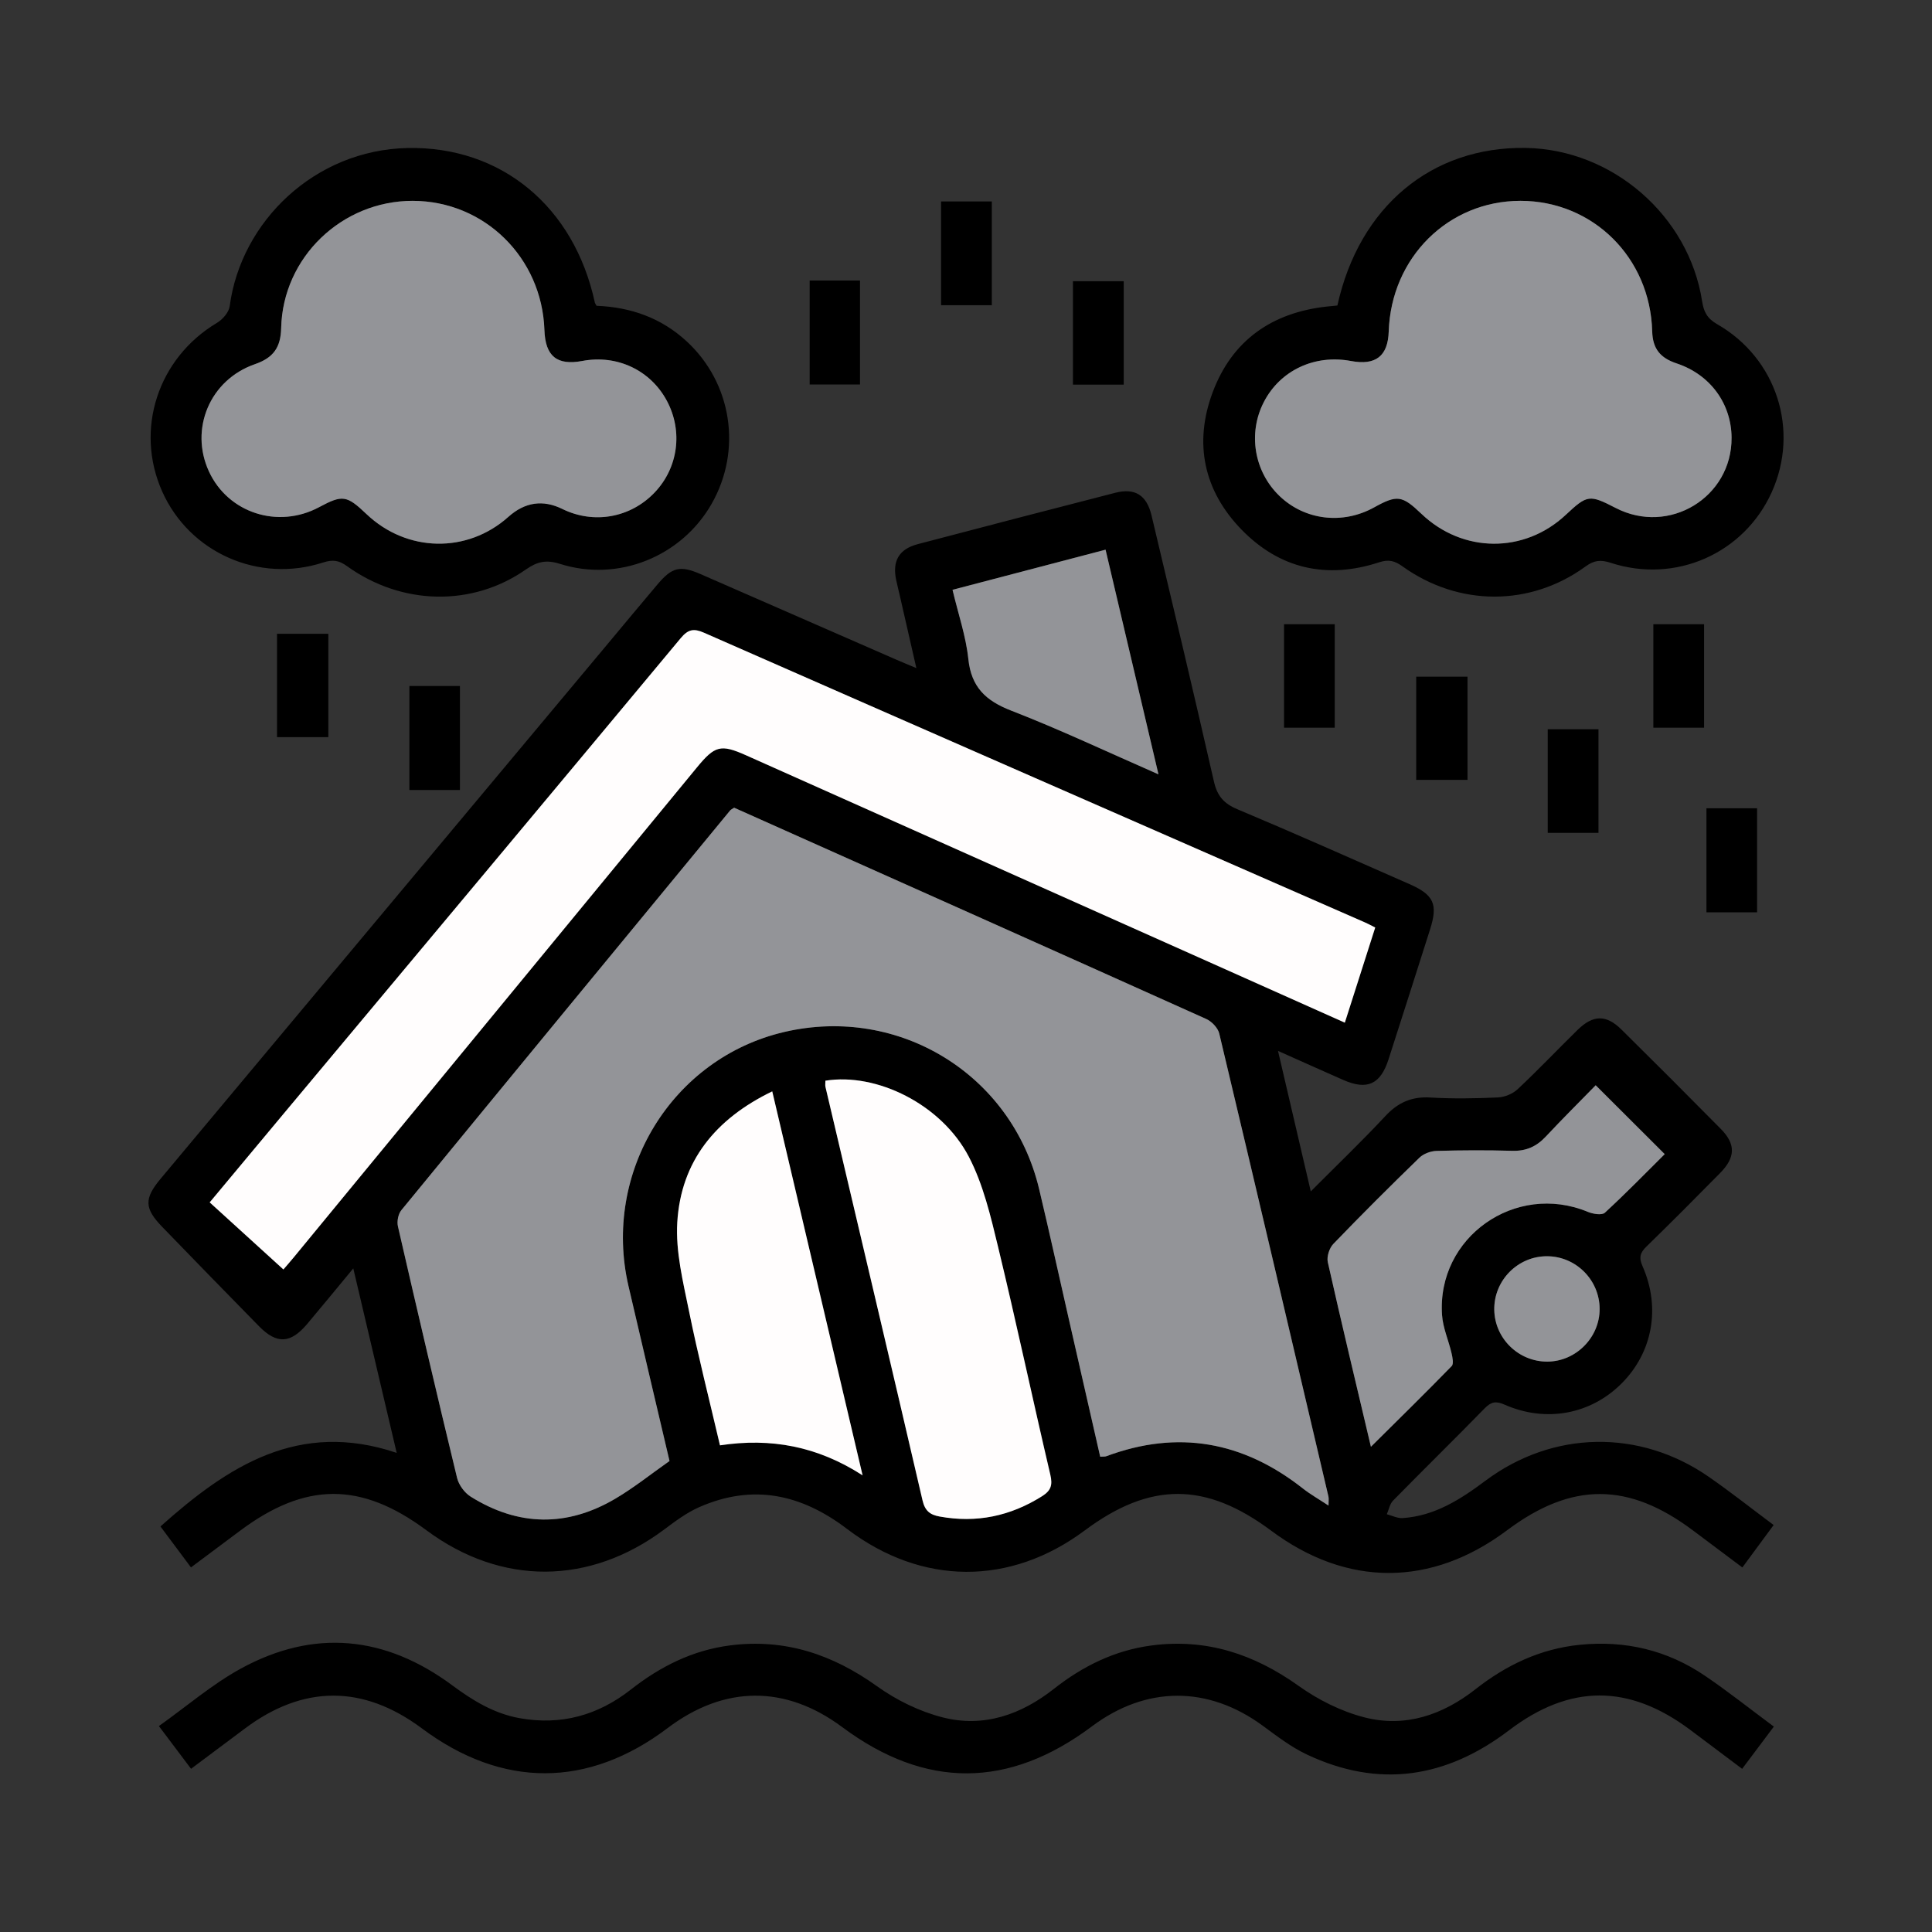 <svg xmlns="http://www.w3.org/2000/svg" xmlns:svgjs="http://svgjs.com/svgjs" xmlns:xlink="http://www.w3.org/1999/xlink" width="288" height="288"><rect width="100%" height="100%" fill="#333333" stroke="none"/><svg xmlns="http://www.w3.org/2000/svg" xmlns:svgjs="http://svgjs.com/svgjs" xmlns:xlink="http://www.w3.org/1999/xlink" width="288" height="288" viewBox="0 0 288 288"><svg xmlns="http://www.w3.org/2000/svg" width="288" height="288" viewBox="0 0 200 200"><path d="M33.989 65.609h-5.313v10.699h5.313v-10.699zm8.39 5.402v10.772h5.234v-10.772h-5.234zM19.768 162.256l-3.157-4.238c6.974-6.229 14.296-11.037 24.455-7.616l-4.495-19.098c-1.733 2.092-3.236 3.935-4.771 5.752-1.728 2.044-3.142 2.115-4.993.23-3.349-3.41-6.681-6.836-10.005-10.269-1.863-1.924-1.902-2.926-.173-4.995 15.428-18.465 30.864-36.924 46.297-55.385 1.715-2.051 3.418-4.112 5.147-6.152 1.507-1.779 2.335-1.975 4.462-1.048 6.768 2.95 13.53 5.914 20.295 8.871.566.247 1.138.48 2.032.855-.622-2.722-1.181-5.172-1.742-7.622-.114-.498-.241-.994-.347-1.494-.419-1.969.283-3.203 2.235-3.717 6.809-1.794 13.624-3.565 20.444-5.317 2.031-.522 3.252.229 3.756 2.348 2.183 9.174 4.366 18.349 6.458 27.543.34 1.492 1.021 2.278 2.429 2.869 5.967 2.507 11.881 5.144 17.808 7.747 2.528 1.11 2.967 2.083 2.141 4.679-1.428 4.492-2.86 8.983-4.306 13.47-.832 2.583-2.21 3.21-4.668 2.133-2.13-.933-4.248-1.89-6.772-3.015 1.155 4.954 2.236 9.587 3.393 14.546 2.712-2.722 5.291-5.191 7.721-7.799 1.311-1.407 2.727-2.036 4.656-1.92 2.324.139 4.666.098 6.994-.007.702-.032 1.535-.374 2.047-.854 2.115-1.984 4.115-4.09 6.186-6.122 1.63-1.599 2.975-1.619 4.581-.032 3.44 3.399 6.86 6.819 10.257 10.26 1.567 1.587 1.533 2.949-.076 4.583-2.515 2.553-5.043 5.095-7.612 7.594-.664.646-.808 1.138-.408 2.044 1.897 4.303 1.029 8.925-2.161 12.125-3.199 3.209-7.824 4.09-12.116 2.206-.874-.384-1.38-.326-2.052.363-3.14 3.216-6.352 6.361-9.5 9.568-.341.347-.437.936-.646 1.412.548.141 1.106.433 1.643.397 3.322-.224 5.972-1.926 8.561-3.862 6.977-5.217 15.941-5.372 23.091-.433 2.242 1.549 4.38 3.247 6.748 5.014-1.067 1.448-2.091 2.838-3.236 4.392-1.732-1.298-3.401-2.544-5.066-3.797-6.721-5.058-12.59-5.072-19.304-.044-7.84 5.871-16.563 5.883-24.408.033-6.79-5.064-12.528-5.07-19.302-.022-7.696 5.736-16.852 5.738-24.618-.17-4.749-3.613-9.773-4.683-15.314-2.232-1.281.566-2.447 1.439-3.579 2.287-7.749 5.799-16.887 5.847-24.64.091-6.777-5.031-12.514-5.011-19.305.066-1.634 1.222-3.269 2.443-5.062 3.782zm56.231-78.642c-.229.153-.344.198-.412.28-11.356 13.784-22.713 27.567-34.035 41.379-.327.399-.477 1.163-.359 1.676 1.995 8.692 4.024 17.377 6.124 26.044.176.728.773 1.541 1.409 1.939 4.925 3.084 9.977 3.163 14.977.21 1.942-1.147 3.719-2.576 5.606-3.9-1.42-6.049-2.847-12.071-4.246-18.1-2.739-11.801 4.512-23.612 16.14-26.315 11.886-2.764 23.544 4.41 26.367 16.259 1.066 4.476 2.051 8.971 3.073 13.457 1.082 4.748 2.164 9.495 3.249 14.255.31-.021.486.005.631-.049 7.413-2.763 14.165-1.531 20.337 3.327.787.619 1.668 1.118 2.668 1.78 0-.494.043-.722-.006-.929-3.75-15.982-7.497-31.965-11.304-47.933-.14-.586-.777-1.252-1.349-1.509-16.262-7.312-32.545-14.577-48.869-21.87zm-46.661 47.8c.263-.306.677-.772 1.073-1.254 13.912-16.903 27.823-33.807 41.732-50.712 1.863-2.264 2.461-2.433 5.088-1.261 15.606 6.963 31.208 13.933 46.812 20.9 5.018 2.241 10.035 4.483 15.174 6.779 1.071-3.351 2.101-6.575 3.146-9.848-.406-.204-.698-.368-1.003-.502-22.829-9.999-45.662-19.989-68.479-30.016-1.067-.469-1.647-.358-2.414.565-13.715 16.475-27.473 32.916-41.22 49.365-2.469 2.954-4.932 5.914-7.538 9.04 2.582 2.35 5.057 4.602 7.631 6.944zm56.105-19.539c0 .299-.033.473.005.631 3.358 14.267 6.738 28.529 10.049 42.806.256 1.102.786 1.498 1.768 1.677 3.816.697 7.323-.034 10.602-2.1.919-.579 1.115-1.141.862-2.222-1.84-7.854-3.516-15.747-5.409-23.588-.768-3.179-1.537-6.472-3.03-9.336-2.821-5.412-9.537-8.729-14.848-7.869zm3.853 40.851c-3.164-13.445-6.24-26.516-9.353-39.746-5.898 2.851-9.447 7.241-9.83 13.549-.185 3.04.603 6.18 1.219 9.22.933 4.603 2.101 9.159 3.201 13.873 5.253-.795 10.067.079 14.763 3.105zm52.622-2.956c2.943-2.92 5.685-5.607 8.362-8.357.223-.229.083-.901-.017-1.337-.305-1.318-.89-2.607-.982-3.934-.559-8.068 7.6-13.798 15.089-10.692.53.22 1.456.374 1.765.089 2.205-2.029 4.297-4.18 6.196-6.064-2.432-2.426-4.733-4.723-7.145-7.129-1.615 1.654-3.429 3.456-5.174 5.321-.96 1.025-2.036 1.504-3.461 1.463-2.612-.075-5.228-.064-7.84.011-.604.017-1.344.288-1.77.701-3.018 2.928-5.997 5.897-8.912 8.926-.415.432-.702 1.32-.574 1.891 1.403 6.255 2.901 12.488 4.463 19.111zm-21.993-69.611c-1.865-7.919-3.661-15.544-5.477-23.256-5.406 1.417-10.582 2.774-15.842 4.153.601 2.53 1.391 4.815 1.636 7.157.306 2.923 1.803 4.328 4.45 5.354 5.055 1.96 9.966 4.288 15.233 6.592zm45.669 55.331c-.013-2.986-2.439-5.423-5.42-5.445-3.04-.023-5.537 2.501-5.487 5.546.049 2.973 2.52 5.38 5.505 5.362 2.954-.017 5.415-2.506 5.402-5.464zM19.777 183.105l-3.329-4.422c2.903-2.064 5.516-4.326 8.48-5.949 7.585-4.153 14.97-3.396 21.886 1.728 2.13 1.578 4.323 2.924 6.97 3.401 4.292.774 8.122-.293 11.515-2.956 3.055-2.397 6.404-4.081 10.296-4.578 5.662-.723 10.588.933 15.193 4.23 2.023 1.448 4.422 2.622 6.825 3.231 4.221 1.069 8.086-.284 11.472-2.95 3.006-2.366 6.321-4.005 10.148-4.505 5.658-.738 10.594.897 15.204 4.19 2.026 1.447 4.413 2.642 6.814 3.257 4.215 1.081 8.091-.246 11.482-2.908 3.198-2.511 6.719-4.194 10.816-4.606 4.713-.474 9.053.561 12.955 3.211 2.392 1.624 4.661 3.43 7.124 5.258l-3.28 4.373c-1.867-1.401-3.627-2.73-5.394-4.049-6.347-4.738-12.438-4.735-18.749.066-6.504 4.947-13.473 6.025-20.94 2.488-1.624-.769-3.093-1.903-4.555-2.975-5.65-4.143-12.053-4.138-17.67.069-8.629 6.463-17.243 6.49-25.853.08-5.87-4.369-12.201-4.336-18.066.095-8.245 6.23-17.124 6.243-25.446.039-6.077-4.53-12.285-4.52-18.341.028-1.811 1.36-3.627 2.712-5.557 4.155zM61.756 31.656c3.545.14 6.694 1.253 9.319 3.671 4.702 4.333 5.768 11.286 2.581 16.849-3.126 5.457-9.668 8.106-15.694 6.194-1.41-.447-2.339-.244-3.526.585-5.562 3.885-12.87 3.717-18.52-.353-.828-.597-1.461-.697-2.457-.373-6.677 2.172-13.834-1.018-16.661-7.332-2.88-6.431-.448-13.835 5.671-17.481.585-.349 1.227-1.091 1.31-1.72 1.163-8.784 8.822-16.174 18.407-16.373 9.707-.201 17.257 6.074 19.395 16.012.011.051.051.097.175.321zm-19.027-10.865c-7.332-.01-13.453 5.84-13.624 13.167-.047 2.008-.798 3.079-2.711 3.74-4.672 1.616-6.791 6.714-4.768 11.102 1.984 4.305 7.152 5.982 11.408 3.702 2.423-1.298 2.852-1.236 4.897.711 4.18 3.979 10.432 4.103 14.693.293q2.571-2.299 5.588-.817c3.252 1.598 7.047.922 9.552-1.703 2.44-2.557 2.949-6.334 1.277-9.479-1.691-3.18-5.156-4.819-8.753-4.142-2.633.496-3.839-.486-3.931-3.202-.255-7.508-6.222-13.362-13.63-13.371zM138.446 31.628c2.256-10.244 9.759-16.471 19.498-16.315 8.966.143 16.885 7.007 18.259 15.878.167 1.081.515 1.772 1.554 2.367 6.18 3.538 8.55 11 5.644 17.411-2.873 6.339-9.962 9.483-16.652 7.296-1.032-.337-1.714-.281-2.61.372-5.717 4.171-13.128 4.159-18.935.006-.8-.573-1.415-.769-2.443-.432-5.403 1.77-10.288.682-14.242-3.389-3.904-4.02-4.952-8.924-2.995-14.183 2.008-5.396 6.13-8.28 11.838-8.906.333-.037.667-.065 1.085-.106zm40.806 13.684c-.022-3.5-2.176-6.524-5.683-7.691-1.697-.564-2.485-1.509-2.534-3.325-.207-7.655-6.158-13.507-13.638-13.506-7.47.001-13.388 5.87-13.637 13.525-.083 2.549-1.345 3.537-3.905 3.056-3.771-.709-7.337.972-9.028 4.256-1.665 3.233-.998 7.203 1.634 9.724 2.617 2.507 6.525 2.977 9.782 1.177 2.392-1.323 2.893-1.255 4.9.662 4.275 4.083 10.648 4.129 14.942.11 2.234-2.092 2.445-2.121 5.181-.71 5.521 2.847 12.025-1.102 11.986-7.278zM97.419 20.854h5.253v10.742h-5.253v-10.742zM83.816 29.039h5.211v10.761h-5.211v-10.761zM116.327 39.819h-5.255v-10.712h5.255v10.712z" class="color000 svgShape"/><path d="M138.171 75.331h-5.249v-10.712h5.249v10.712zM176.404 75.331h-5.25v-10.712h5.25v10.712zM151.917 70.05v10.683h-5.313v-10.683h5.313zM160.221 86.216v-10.725h5.253v10.725h-5.253zM176.652 83.67h5.239v10.772h-5.239v-10.772z" class="color000 svgShape"/><path fill="#939498" d="M75.999,83.614c16.325,7.293,32.608,14.557,48.869,21.87,.572,.257,1.209,.922,1.349,1.509,3.807,15.968,7.554,31.951,11.304,47.933,.049,.207,.006,.435,.006,.929-1-.662-1.882-1.161-2.668-1.78-6.172-4.858-12.923-6.089-20.337-3.327-.145,.054-.321,.028-.631,.049-1.085-4.76-2.167-9.507-3.249-14.255-1.022-4.486-2.007-8.981-3.073-13.457-2.823-11.848-14.481-19.022-26.367-16.259-11.628,2.703-18.878,14.515-16.14,26.315,1.399,6.029,2.826,12.051,4.246,18.1-1.887,1.325-3.663,2.753-5.606,3.9-5,2.952-10.052,2.874-14.977-.21-.636-.398-1.233-1.212-1.409-1.939-2.1-8.667-4.129-17.352-6.124-26.044-.118-.513,.032-1.276,.359-1.676,11.321-13.812,22.679-27.595,34.035-41.379,.068-.083,.183-.127,.412-.28Z" class="colorbcbdc1 svgShape color5b706f"/><path fill="#fffdfd" d="M29.338,131.414c-2.574-2.342-5.049-4.594-7.631-6.944,2.607-3.126,5.069-6.086,7.538-9.04,13.747-16.449,27.505-32.889,41.22-49.365,.768-.922,1.347-1.034,2.414-.565,22.817,10.027,45.65,20.017,68.479,30.016,.305,.134,.597,.298,1.003,.502-1.046,3.273-2.076,6.497-3.146,9.848-5.139-2.296-10.156-4.538-15.174-6.779-15.603-6.968-31.206-13.938-46.812-20.9-2.627-1.172-3.225-1.003-5.088,1.261-13.908,16.906-27.82,33.81-41.732,50.712-.396,.481-.81,.947-1.073,1.254Z" class="colored192d svgShape colorfffdfd"/><path fill="#fffdfd" d="M85.443 111.875c5.311-.86 12.027 2.457 14.848 7.869 1.493 2.864 2.262 6.157 3.03 9.336 1.893 7.841 3.569 15.734 5.409 23.588.253 1.081.057 1.643-.862 2.222-3.279 2.065-6.787 2.797-10.602 2.1-.983-.18-1.513-.575-1.768-1.677-3.311-14.278-6.692-28.539-10.049-42.806-.037-.158-.005-.332-.005-.631zM89.295 152.726c-4.696-3.026-9.51-3.9-14.763-3.105-1.1-4.714-2.268-9.269-3.201-13.873-.616-3.04-1.404-6.179-1.219-9.22.383-6.307 3.932-10.698 9.83-13.549 3.113 13.23 6.189 26.301 9.353 39.746z" class="colored192d svgShape colorfffdfd"/><path fill="#939498" d="M141.917 149.771c-1.562-6.622-3.06-12.856-4.463-19.111-.128-.571.158-1.46.574-1.891 2.915-3.029 5.895-5.998 8.912-8.926.426-.413 1.166-.684 1.77-.701 2.612-.076 5.228-.086 7.84-.011 1.425.041 2.501-.438 3.461-1.463 1.746-1.865 3.559-3.667 5.174-5.321 2.412 2.406 4.713 4.703 7.145 7.129-1.899 1.885-3.991 4.036-6.196 6.064-.31.285-1.236.13-1.765-.089-7.488-3.106-15.648 2.624-15.089 10.692.092 1.327.677 2.616.982 3.934.101.436.24 1.108.017 1.337-2.677 2.75-5.418 5.437-8.362 8.357zM119.924 80.159c-5.267-2.304-10.179-4.632-15.233-6.592-2.647-1.026-4.144-2.431-4.45-5.354-.245-2.342-1.036-4.627-1.636-7.157 5.26-1.379 10.436-2.736 15.842-4.153 1.816 7.712 3.612 15.337 5.477 23.256z" class="colorbcbdc1 svgShape color5b706f"/><path fill="#939498" d="M165.593,135.49c.013,2.957-2.447,5.446-5.402,5.464-2.985,.018-5.456-2.389-5.505-5.362-.05-3.045,2.446-5.569,5.487-5.546,2.981,.022,5.407,2.459,5.42,5.445Z" class="colorbcbdc1 svgShape color5b706f"/><path fill="#939498" d="M42.728 20.792c7.408.01 13.375 5.864 13.63 13.371.092 2.716 1.297 3.698 3.931 3.202 3.597-.677 7.062.962 8.753 4.142 1.673 3.145 1.164 6.922-1.277 9.479-2.506 2.625-6.3 3.301-9.552 1.703q-3.017-1.482-5.588.817c-4.261 3.81-10.514 3.686-14.693-.293-2.045-1.947-2.474-2.009-4.897-.711-4.257 2.28-9.425.603-11.408-3.702-2.022-4.388.096-9.486 4.768-11.102 1.913-.662 2.664-1.732 2.711-3.74.171-7.327 6.292-13.176 13.624-13.167zM179.252 45.312c.038 6.177-6.465 10.126-11.986 7.278-2.735-1.411-2.946-1.382-5.181.71-4.294 4.02-10.667 3.973-14.942-.11-2.007-1.917-2.508-1.985-4.9-.662-3.256 1.8-7.165 1.33-9.782-1.177-2.631-2.521-3.298-6.491-1.634-9.724 1.691-3.284 5.257-4.965 9.028-4.256 2.559.481 3.822-.507 3.905-3.056.25-7.656 6.167-13.524 13.637-13.525 7.48-.001 13.43 5.851 13.638 13.506.049 1.816.837 2.76 2.534 3.325 3.507 1.167 5.661 4.191 5.683 7.691z" class="color929397 svgShape color5b706f"/></svg></svg></svg>